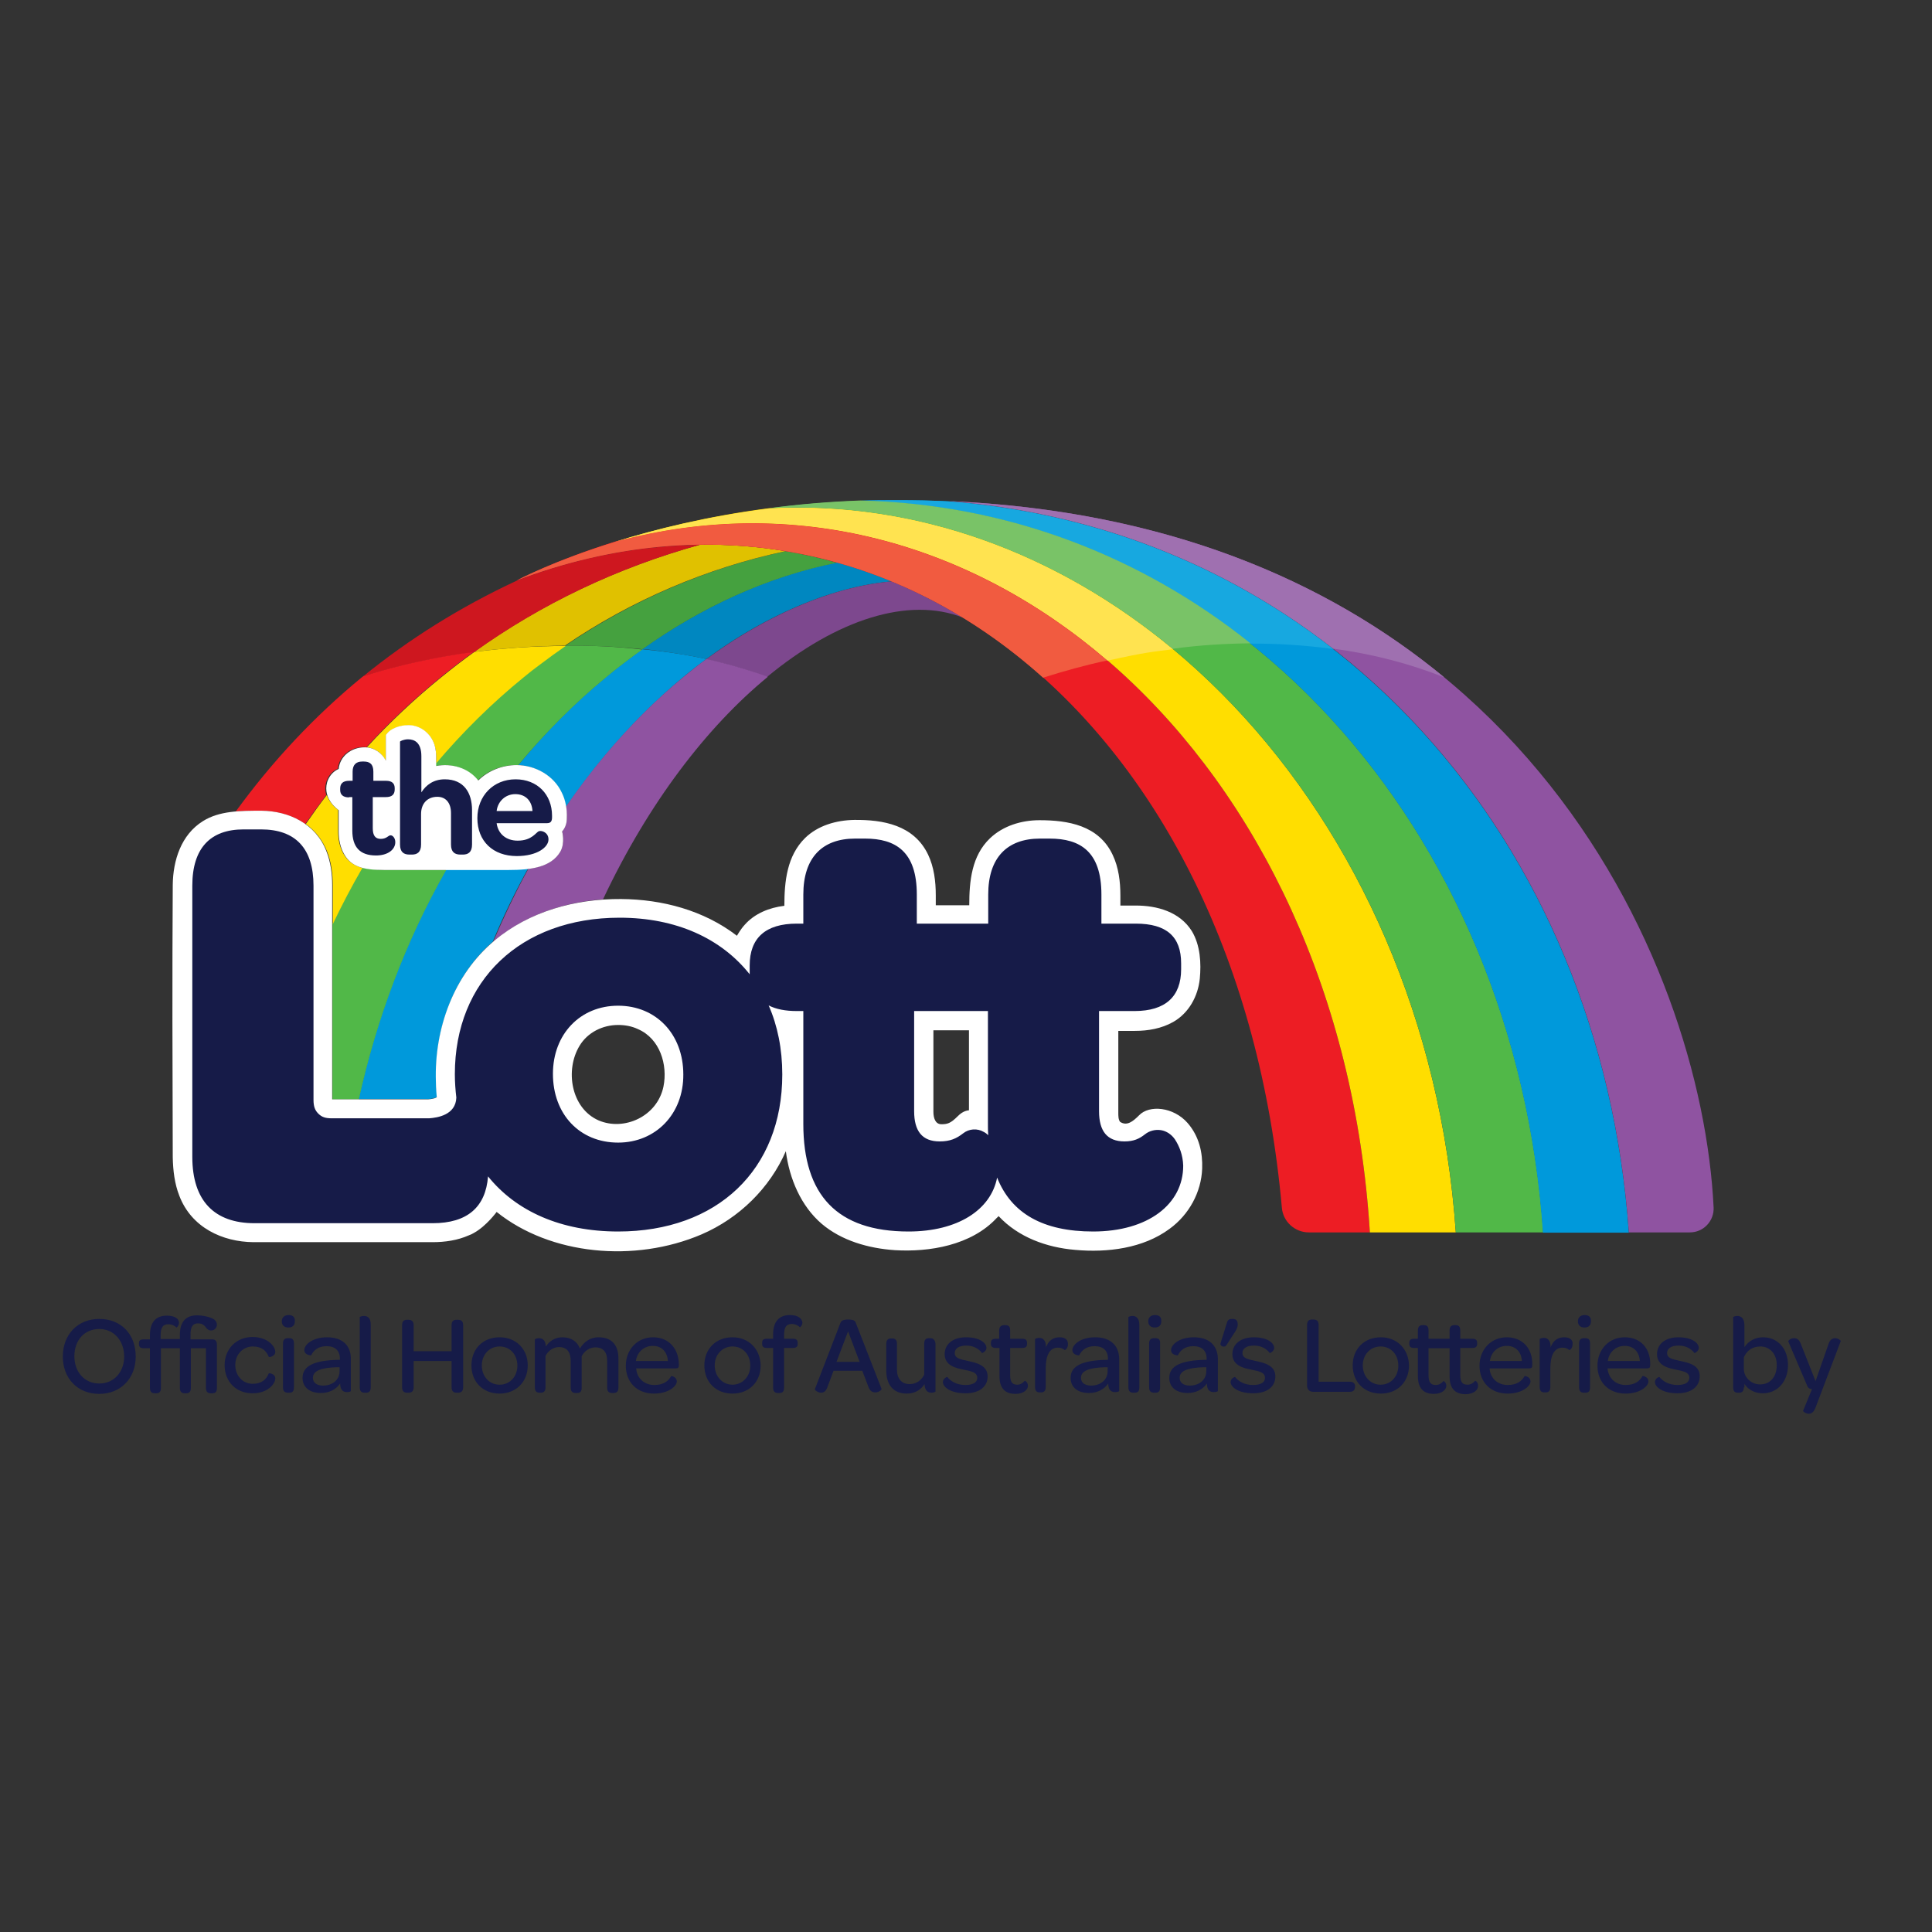 <?xml version="1.0" encoding="UTF-8"?> <svg xmlns="http://www.w3.org/2000/svg" xmlns:xlink="http://www.w3.org/1999/xlink" version="1.1" id="layer" x="0px" y="0px" viewBox="0 0 652 652" style="enable-background:new 0 0 652 652;" xml:space="preserve"><rect x="0" y="0" width="652" height="652" fill="#333333" stroke="none"/> <style type="text/css"> .st0{fill:#0087C0;} .st1{fill:#0099DB;} .st2{fill:#51B848;} .st3{fill:#45A13F;} .st4{fill:#FFDE00;} .st5{fill:#E0C100;} .st6{fill:#CE171F;} .st7{fill:#ED1D24;} .st8{fill:#7D488E;} .st9{fill:#8F53A1;} .st10{fill-rule:evenodd;clip-rule:evenodd;fill:#ED1D24;} .st11{fill-rule:evenodd;clip-rule:evenodd;fill:#FFDE00;} .st12{fill-rule:evenodd;clip-rule:evenodd;fill:#51B848;} .st13{fill-rule:evenodd;clip-rule:evenodd;fill:#0099DB;} .st14{fill-rule:evenodd;clip-rule:evenodd;fill:#8F53A1;} .st15{fill-rule:evenodd;clip-rule:evenodd;fill:#9F70B0;} .st16{fill-rule:evenodd;clip-rule:evenodd;fill:#17A8E0;} .st17{fill-rule:evenodd;clip-rule:evenodd;fill:#79C367;} .st18{fill-rule:evenodd;clip-rule:evenodd;fill:#FFE350;} .st19{fill-rule:evenodd;clip-rule:evenodd;fill:#F15B40;} .st20{fill:#FFFFFF;} .st21{fill-rule:evenodd;clip-rule:evenodd;fill:#161B48;} .st22{fill:#161B48;} </style> <path class="st0" d="M300.9,196.2c-6-2.5-12.2-4.6-18.4-6.4c-23.6,4.7-45.9,15.2-65.7,29.2c7.4,0.8,14.7,1.9,21.6,3.4 c8.2-6.1,17-11.4,26.3-15.8C276.1,201.3,288.4,197.3,300.9,196.2"></path> <path class="st1" d="M216.8,219.1c-2.2,1.5-4.3,3.1-6.4,4.7c-2,1.5-4,3.1-5.9,4.7c-10.9,9-20.7,18.9-29.6,29.7 c6,0.3,11.9,3.7,14.6,9.3c0.7,1.5,1.2,3.2,1.5,4.8c4.2-6,8.6-11.9,13.3-17.5c8-9.5,16.8-18.4,26.3-26.3c2.5-2.1,5.1-4.1,7.8-6.1 C231.5,220.9,224.2,219.8,216.8,219.1"></path> <path class="st1" d="M150.5,293.5c-13.7,24-23.5,50.3-29.5,77.4h23.6c1-0.1,2.1-0.2,2.9-0.7c0,0-0.3-3-0.3-5.3 c-0.6-17.5,5.8-35.5,19.1-47.1c3.5-8.5,7.5-16.7,11.9-24.7c-2.1,0.3-4.3,0.3-6.6,0.3H150.5z"></path> <path class="st2" d="M122.2,292.8c-3.6,6.2-6.9,12.5-10,19V371h8.9c6-27.1,15.8-53.4,29.5-77.4h-21.2 C126.5,293.5,124.1,293.3,122.2,292.8"></path> <path class="st3" d="M216.8,219.1c19.8-14.1,42.1-24.5,65.7-29.2c-5.7-1.6-11.5-2.9-17.3-3.9c-26.4,5.6-51.9,16.6-74.4,31.9 C199.5,217.8,208.3,218.2,216.8,219.1"></path> <path class="st2" d="M190.7,217.9c-3,2-5.9,4.1-8.7,6.3c-1.9,1.4-3.7,2.9-5.5,4.3c-10.7,8.7-20.5,18.4-29.5,29v1 c5.2-1,10.9,0.6,14.2,4.9c3.3-3.3,8.1-5.2,12.9-5.2c0.3,0,0.5,0,0.8,0c8.9-10.7,18.8-20.7,29.6-29.6c1.9-1.6,3.9-3.2,5.9-4.7 c2.1-1.6,4.2-3.2,6.4-4.7C208.3,218.2,199.5,217.8,190.7,217.9"></path> <path class="st4" d="M115.9,288.1c-1.3-2.3-1.8-5-1.8-7.6l0-7.2c0,0-2.8-1.9-3.8-5c-2.5,3.2-4.8,6.5-7.1,9.8 c3.1,2.2,5.6,5.3,7.2,9.3c1.4,3.6,1.9,7.5,1.9,11.4v0.2v12.9c3.1-6.5,6.4-12.8,10-19C119.4,292.1,117.3,290.6,115.9,288.1"></path> <path class="st5" d="M265.1,186c-9.4-1.6-19-2.3-28.8-2.2c-28.2,7.8-53.8,20.1-76.3,36.2c10.1-1.3,20.4-2,30.6-2.1 C213.2,202.5,238.7,191.6,265.1,186"></path> <path class="st4" d="M160.1,220c-3.8,2.7-7.5,5.6-11.1,8.5c-9,7.3-17.4,15.2-25.2,23.7c2.8,0.3,5.2,2,6.4,4.6v-8.6 c1.4-2.3,4.7-3.4,7.8-3.4c4.2,0.1,8,3.2,8.9,7.7c0.2,1,0.3,2,0.3,2.9v2.2c8.9-10.5,18.8-20.3,29.5-29c1.8-1.5,3.6-2.9,5.5-4.3 c2.9-2.2,5.8-4.3,8.7-6.3C180.5,218,170.2,218.7,160.1,220"></path> <path class="st6" d="M236.4,183.8c-1,0-1.7,0-2.5,0.1c-0.6,0-1.2,0-1.8,0.1c-0.1,0-0.3,0-0.4,0c-18.8,0.7-38,4.6-57.4,12 c-19.1,8.9-36.3,19.7-51.8,32.3c11.7-3.7,24.4-6.5,37.5-8.2C182.6,203.9,208.2,191.6,236.4,183.8"></path> <path class="st7" d="M122.6,228.2c-0.1,0.1-0.3,0.2-0.4,0.3c-16.1,13.2-30.3,28.4-42.6,45.3c2.8-0.2,5.8-0.2,8.7-0.2 c5.3,0.1,10.5,1.5,14.7,4.5c2.3-3.3,4.7-6.6,7.1-9.8c-0.4-1.3-0.5-2.7,0-4.4c0.6-2,2-3.7,3.9-4.5c0.4-4.2,4.2-7.3,8.8-7.3 c0.3,0,0.5,0,0.8,0.1c7.8-8.5,16.2-16.4,25.2-23.7c3.6-2.9,7.3-5.8,11.1-8.5C147,221.7,134.2,224.5,122.6,228.2"></path> <path class="st8" d="M324.9,208.4c-7.8-4.7-15.8-8.8-24-12.2c-12.5,1.1-24.8,5.1-36.3,10.5c-9.3,4.4-18,9.7-26.3,15.8 c7.2,1.6,14.1,3.5,20.5,6C282.5,208.9,306.7,201.3,324.9,208.4"></path> <path class="st9" d="M238.4,222.4c-2.7,1.9-5.2,4-7.8,6.1c-9.6,7.9-18.3,16.7-26.3,26.2c-4.7,5.6-9.2,11.5-13.3,17.5 c0.2,1.2,0.3,2.4,0.3,3.7c0,1.7-0.4,3.2-1.6,4.6c0,0,1.1,3.8-0.6,6.8c-2.1,3.7-6.1,5.3-10.8,5.9c-4.4,8-8.3,16.3-11.9,24.7 c0.2-0.2,0.4-0.4,0.7-0.6c10.1-8.4,23-12.8,36.4-13.8c15.4-32.7,35.2-58.3,55.5-75c0,0,0.1-0.1,0.1-0.1 C252.5,226,245.6,224,238.4,222.4"></path> <path class="st10" d="M207.5,182.8c124.7-33.9,244.8,72.8,254.8,233.1l0,0h-20.6c-4.7,0-8.7-3.6-9.1-8.3 c-14.8-165.7-134.6-258.5-258.1-211.7C175.3,195.4,187.1,189.2,207.5,182.8"></path> <path class="st11" d="M259.6,171.5c118.4-6.1,221.9,102.1,231.7,244.4H469h-6.7v0c-10-160.3-130.1-267-254.8-233 C221.1,178.6,238.7,174.2,259.6,171.5"></path> <path class="st12" d="M290.4,169c125.4,2.9,221.1,110.8,230.4,246.9h-14.7h-14.8C481.5,273.6,378,165.5,259.6,171.5 C269.2,170.3,279.5,169.4,290.4,169"></path> <path class="st13" d="M290.4,169c4.1-0.2,8.3-0.2,12.5-0.2c5.9,0,11.6,0.1,17.2,0.4c129.1,10,220.3,114.5,229.6,246.8 c-8.6,0-18.6,0-29,0C511.5,279.8,415.7,171.9,290.4,169"></path> <path class="st14" d="M320.1,169.1c191.1,8.4,254.2,155.7,258.2,238.4c0.1,2.2-0.7,4.3-2.2,5.9c-1.5,1.6-3.6,2.5-5.8,2.5 c-5.1,0-12.2,0-20.6,0C540.4,283.6,449.2,179.1,320.1,169.1"></path> <path class="st15" d="M449.9,218.9c-36-28.1-80.1-45.9-129.8-49.8c73.3,3.2,127.8,26.9,167.3,59.5 C475.9,224,463.3,220.7,449.9,218.9"></path> <path class="st16" d="M422,217.2c-36.9-29.4-81.9-47.1-131.6-48.2c4.1-0.2,8.3-0.2,12.5-0.2c5.8,0,11.6,0.1,17.2,0.4 c49.7,3.9,93.8,21.7,129.8,49.8c-4.7-0.6-9.4-1.1-14.3-1.4h0c-4.3-0.3-8.7-0.4-13.2-0.4L422,217.2z"></path> <path class="st17" d="M395.8,219c-38.8-32.2-86.2-50-136.2-47.5c9.6-1.3,19.9-2.2,30.8-2.6c49.7,1.2,94.8,18.8,131.6,48.2 c-8.4,0.1-17.1,0.6-25.9,1.8L395.8,219z"></path> <path class="st18" d="M373.7,222.9c-46.3-39.8-105.7-56.5-166.3-40c13.7-4.3,31.3-8.6,52.2-11.3c50-2.6,97.4,15.3,136.2,47.5 c-7,0.9-9.2,1-21.8,3.8L373.7,222.9z"></path> <path class="st19" d="M352,228.7c-48.2-43.3-112.4-57.5-177.7-32.8c1-0.5,12.8-6.7,33.1-13c60.5-16.4,119.9,0.2,166.2,40 C366.5,224.4,359.3,226.4,352,228.7"></path> <path class="st20" d="M327.1,347.7H315c0,9.2,0,18.3,0,27.5c0,2,0.6,4.2,2.7,4.2c2,0,3.1-0.3,5.4-2.6c0.9-0.9,2.1-1.9,3.8-2.1 c0,0,0.1,0,0.1,0V347.7z M208.6,345.9c-5.2,0-10.3,2.5-13,7c-5,8.2-2.9,21.1,6.4,25.2c8.6,3.7,19.8-1.3,21.9-11.4 c1.5-7.4-1.2-16.2-8.6-19.4C213.2,346.3,210.9,345.9,208.6,345.9 M377.4,347.7c0,9.2,0,18.3,0,27.5c0,0.1,0,0.2,0,0.3 c0,1.1,0,2.3,0.6,3.1c2.3,1.5,4.3-0.1,6.4-2.2c3.4-3.6,11.6-2.9,16.4,2.6c3.9,4.5,5.1,10,4.9,15.4c-0.3,7.9-4.4,15.5-11,20.3 c-8.9,6.6-21,8.1-31.9,7.1c-9.5-0.8-19.1-4.2-25.8-11.4c0,0-0.2,0.3-0.6,0.6c-8.6,9.3-22.8,11.6-34.4,10.9c-8.9-0.6-18-3.2-24.7-8.9 c-7-6-10.9-15.2-12.1-24.5c-5.4,12.4-15.7,22.6-28.5,28.1c-22.5,9.6-50.9,7-69.1-7.6c0,0-3.5,4.8-7.7,7.1c-0.5,0.3-1.1,0.6-1.7,0.8 c-3.8,1.7-8.1,2.3-12.2,2.3c-20.2,0-40.3,0-60.5,0c-10.4-0.1-20.9-4.9-25-15.7c-1.6-4.1-2.1-8.5-2.2-12.9c-0.1-30.7-0.2-61.4,0-92 c0.1-8.2,2.8-16.9,10.2-21.5c5.6-3.5,12.6-3.5,19.8-3.5c9.1,0.1,18.3,4.3,21.9,13.8c1.4,3.6,1.9,7.5,1.9,11.4v0.2v72h32.4 c1-0.1,2.1-0.2,2.9-0.7c0,0-0.3-3-0.3-5.3c-0.6-17.8,6-36.1,19.8-47.6c11.7-9.8,27.2-14.1,42.7-14c13.9,0.1,27.9,3.8,39.1,12.4 c0,0,1.2-2.2,2.7-3.8c3.3-3.7,8.2-5.7,13.2-6.3l0.1,0c0-8.3,0.9-16.9,7-22.9c4.3-4.2,10.5-6,16.6-6.1c9.7-0.1,20.1,1.7,24.9,11.7 c2,4.2,2.6,9,2.6,13.7v3.4h11.3c0-8.1,0.8-16.7,7-22.6c4.4-4.2,10.6-6.1,16.7-6.1c9.6,0,20,1.7,24.7,11.7c2,4.2,2.6,9,2.6,13.7v3.4 h5.2c7.2,0,14.8,2.1,18.9,8.6c2.9,4.8,3.2,10.9,2.7,16.1c-0.6,5.9-3.7,11.6-9,14.6c-3.9,2.2-8.4,3-12.9,3H377.4z"></path> <path class="st21" d="M396.5,384.5c-1.1-1.6-2.8-2.8-4.7-3.1c-1.9-0.3-3.9,0.2-5.4,1.4c-1.9,1.5-3.8,2.4-6.9,2.4 c-5.9,0-8.6-3.5-8.6-10.2v-33.8h12c10.4,0,15.7-4.9,15.7-14.1v-2c0-9-4.9-13.4-15.3-13.4h-11.6v-9.8c0-14.5-7.1-18.9-17.5-18.9H351 c-11.2,0-17.5,6.5-17.5,18.9v9.8h-24.1v-9.8c0-14.5-7.1-18.9-17.5-18.9h-3.3c-11.2,0-17.5,6.5-17.5,18.9v9.8h-2.2 c-10.6,0-15.9,4.9-15.9,14.1v2.2c0,0.3,0,0.5,0,0.8c-9.6-12.1-24.8-19.1-43.9-19.1c-33.4,0-55.6,21.2-55.6,52.8 c0,2.7,0.2,5.4,0.5,7.9c-0.2,5.9-6.4,6.8-9.2,7h-32.8c-2.2,0-3.4-0.4-4.6-1.6c-1.1-1.1-1.6-2.4-1.6-4.6v-72.3c0-12.6-6.1-19-17.7-19 h-5.9c-11.2,0-17.3,6.3-17.3,19v91.5c0,14.9,7.5,22.4,21,22.4h60.1c11.8,0,17.9-5.5,18.7-15.8c9.5,11.8,24.7,18.6,43.9,18.6 c33.4,0,55.4-20.8,55.4-53c0-8.6-1.6-16.5-4.6-23.3c2.5,1.3,5.7,1.9,9.5,1.9h2.2v38.1c0,24,11.4,36.3,35.5,36.3 c16.6,0,27.8-7.3,29.9-18.2c4.8,12.1,15.5,18.2,32.4,18.2c18.5,0,30.4-9.2,30.4-22.2C399.2,389.8,398,386.8,396.5,384.5 M208.6,385.6c-13,0-22-9.6-22-23.2c0-13.4,9.2-23,22-23c12.8,0,22,9.6,22,23.2C230.7,375.9,221.3,385.6,208.6,385.6 M333.4,341.2 v38.1c0,1.3,0,2.6,0.1,3.8c-0.4-0.4-0.9-0.8-1.5-1.1c-2.2-1.3-5-1.1-7,0.5c-2.2,1.7-4.3,2.7-7.9,2.7c-5.9,0-8.6-3.5-8.6-10.2v-33.8 H333.4z"></path> <path class="st20" d="M130.2,256.7v-8.6c1.4-2.3,4.7-3.4,7.8-3.4c4.2,0.1,8,3.2,8.9,7.7c0.2,1,0.3,1.9,0.3,2.9v3.2 c5.2-1,10.9,0.6,14.2,4.9c3.3-3.3,8.1-5.2,12.9-5.2c6.3,0,12.6,3.5,15.3,9.3c1.3,2.6,1.8,5.6,1.7,8.5c0,1.7-0.4,3.2-1.6,4.6 c0,0,1.1,3.8-0.6,6.8c-3.1,5.3-9.9,6.2-17.4,6.2h-42.2c-6.9,0-11-1.1-13.4-5.4c-1.3-2.3-1.8-5-1.8-7.6l0-7.2c0,0-5.5-3.6-3.9-9.4 c0.6-2,2-3.7,3.9-4.5c0.4-4.2,4.1-7.3,8.8-7.3C126.1,252.2,128.9,254,130.2,256.7"></path> <path class="st22" d="M117.8,269.1c-2,0-3-0.9-3-2.5v-0.5c0-1.7,1-2.6,3-2.6h1.2v-3.1c0-2.3,1.2-3.4,3.2-3.4h0.6 c1.9,0,3.2,0.8,3.2,3.4v3.1h4.3c2,0,2.9,0.9,2.9,2.5v0.4c0,1.7-0.9,2.6-3,2.6h-4.4v10.5c0,2.4,0.8,3.6,2.7,3.6 c1.9,0,2.5-1.1,3.2-1.2c0.8-0.1,1.7,0.9,1.7,2.3c0,2.5-2.5,4.5-6.5,4.5c-5.5,0-8-2.9-8-8.4v-11.3H117.8z M142.2,267.4v-12.2 c0-4.6-2.3-5.7-4.5-5.7c-1.4,0-2.7,0.6-2.7,0.8V285c0,2.6,1.3,3.4,3.2,3.4h0.8c1.8,0,3.1-0.8,3.1-3.4v-10.3c0-3.5,2.1-5.8,5.5-5.8 c2.8,0,4.6,2,4.6,5.5V285c0,2.6,1.3,3.4,3.2,3.4h0.8c1.8,0,3.1-0.8,3.1-3.4v-11.6c0-5.8-2.7-10.4-9.2-10.4 C146.3,263,143.8,264.9,142.2,267.4 M167.6,277.8c0.5,3.7,3.3,5.9,7.1,5.9c4.9,0,6.2-2.9,7.2-3.2c0.9-0.3,3.2,0.4,3.2,2.8 c0,2.6-3.8,5.6-10.7,5.6c-8,0-13.3-5-13.3-12.8c0-7.5,5.4-13.1,12.9-13.1c7.3,0,12.3,5.1,12.3,12.3v0.5c0,1.3-0.4,2-1.7,2H167.6 M179.7,273.7c-0.2-3.4-2.3-5.7-5.8-5.7c-3.3,0-5.9,2.4-6.3,5.7H179.7z"></path> <path class="st22" d="M122.8,444.1c-0.7,0-1.4,0.3-1.4,0.4v23.7c0,1.4,0.7,1.8,1.7,1.8h0.4c1,0,1.6-0.4,1.6-1.8v-21 C125.2,444.7,124,444.1,122.8,444.1 M168.6,451.3c-5.6,0-9.5,3.9-9.5,9.5c0,5.6,3.9,9.5,9.5,9.5c5.5,0,9.5-3.9,9.5-9.5 C178.1,455.3,174.2,451.3,168.6,451.3 M168.6,467.3c-3.5,0-6-2.8-6-6.5c0-3.7,2.6-6.4,6-6.4c3.5,0,6,2.7,6,6.5 C174.6,464.5,172.1,467.3,168.6,467.3 M154.6,445.4h-0.6c-1.1,0-1.6,0.6-1.6,1.8v8.8h-12.8v-8.8c0-1.2-0.6-1.8-1.7-1.8h-0.6 c-1.1,0-1.6,0.6-1.6,1.8v21c0,1.2,0.6,1.8,1.6,1.8h0.6c1.1,0,1.7-0.6,1.7-1.8v-8.9h12.8v8.9c0,1.2,0.6,1.8,1.6,1.8h0.6 c1.1,0,1.7-0.6,1.7-1.8v-21C156.3,446,155.8,445.4,154.6,445.4 M202,451.3c-3,0-5,1.7-6.3,3.8c-0.9-2.4-3-3.8-5.9-3.8 c-2.5,0-4.4,1.3-5.6,3.1c-0.1-2.3-1.3-2.8-2.3-2.8c-0.7,0-1.4,0.3-1.4,0.4v16.2c0,1.4,0.7,1.8,1.6,1.8h0.4c0.9,0,1.6-0.4,1.6-1.8 v-10.6c0.9-1.8,2.7-3,4.5-3c2.7,0,4,1.6,4,4.8v8.9c0,1.4,0.7,1.8,1.7,1.8h0.4c1,0,1.6-0.4,1.6-1.8v-10.6c0.9-1.8,2.7-3,4.6-3 c2.7,0,4,1.6,4,4.6v9c0,1.4,0.7,1.8,1.7,1.8h0.4c1,0,1.7-0.4,1.7-1.8v-9.5C208.8,454.1,206.6,451.3,202,451.3 M220.4,451.3 c-5.3,0-9.2,4.1-9.2,9.6c0,5.6,3.8,9.4,9.5,9.4c4.9,0,7.7-2.5,7.7-4.1c0-1.6-1.9-1.9-1.9-1.8c-0.9,1.6-2.5,3-5.7,3 c-3.4,0-5.9-2.3-6.1-5.6h13.3c0.9,0,1.1-0.3,1.1-1.1v-0.3C229,455,225.6,451.3,220.4,451.3 M214.6,459.3c0.4-3,2.7-5.1,5.7-5.1 c3,0,4.9,2,5.1,5.1H214.6z M535,451.6h-0.4c-1,0-1.7,0.4-1.7,1.8v14.8c0,1.4,0.7,1.8,1.7,1.8h0.4c1,0,1.6-0.4,1.6-1.8v-14.8 C536.6,452,536,451.6,535,451.6 M534.8,443.8c-1.4,0-2.3,0.8-2.3,2.1c0,1.3,0.8,2.1,2.2,2.1c1.4,0,2.2-0.7,2.2-2.1 C537,444.5,536.2,443.8,534.8,443.8 M97.6,451.6h-0.4c-1,0-1.7,0.4-1.7,1.8v14.8c0,1.4,0.7,1.8,1.7,1.8h0.4c1,0,1.6-0.4,1.6-1.8 v-14.8C99.2,452,98.6,451.6,97.6,451.6 M85.3,454.4c3.1,0,4.6,1.5,5.4,3.5c0.1,0.2,2.2-0.1,2.2-1.7c0-1.7-2.4-5-7.7-5 c-5.4,0-9.4,4-9.4,9.5c0,5.6,3.9,9.5,9.4,9.5c5.3,0,7.7-3.3,7.7-5c0-1.6-2.1-1.9-2.2-1.7c-0.8,2-2.4,3.5-5.4,3.5 c-3.4,0-5.9-2.7-5.9-6.4C79.4,457.1,82,454.4,85.3,454.4 M33.5,445.1c-7.2,0-12.3,5.2-12.3,12.7c0,7.4,5,12.6,12.3,12.6 c7.2,0,12.3-5.2,12.3-12.6C45.8,450.2,40.8,445.1,33.5,445.1 M33.5,466.9c-4.9,0-8.4-3.8-8.4-9.2c0-5.4,3.4-9.2,8.4-9.2 c4.9,0,8.4,3.9,8.4,9.3C41.9,463.1,38.4,466.9,33.5,466.9 M66.8,446.6c1,0,1.9,0.3,2.7,1.4c0.4,0.6,1,1,1.7,1c1.2,0,2-0.9,2-2 c0-0.7-0.4-1.3-0.9-1.7c0,0,0,0,0,0c-0.9-0.6-3.1-1.4-5.9-1.4c-3.6,0-5.7,2.1-5.7,6.6v1.4h-6.5v-1.3c0-2.6,0.8-3.7,2.6-3.7 c1.1,0,2.2,0.5,2.7,1.1c0.1,0.1,0.9-0.6,0.9-1.6c0-1.3-1.3-2.4-4.1-2.4c-3.6,0-5.7,2.1-5.7,6.6v1.4h-2.1c-1.2,0-1.6,0.4-1.6,1.3v0.3 c0,0.9,0.4,1.4,1.6,1.4h2.1v13.4c0,1.4,0.7,1.8,1.7,1.8h0.4c1,0,1.6-0.4,1.6-1.8v-13.4h6.4v13.4c0,1.4,0.7,1.8,1.7,1.8h0.4 c1,0,1.6-0.4,1.6-1.8v-13.4h5.1v13.4c0,1.4,0.7,1.8,1.7,1.8h0.4c1,0,1.6-0.4,1.6-1.8v-14.6c0-1.4-0.7-1.8-1.6-1.8h-0.4 c-0.1,0-0.1,0-0.2,0h0h-6.7v-1.3C64.2,447.9,65,446.6,66.8,446.6 M110.4,451.3c-5.1,0-7.7,2.6-7.7,4.3c0,1.8,2.3,1.8,2.3,1.8 c0.8-1.7,2.4-3.1,5.2-3.1c2.9,0,4.5,1.5,4.5,4.2v0.4h-0.5c-8.1,0.2-12.1,2-12.1,6.1c0,3.1,2.3,5.1,6.2,5.1c2.8,0,5.1-1.2,6.5-3.2 c0,2.2,1,2.9,2.3,2.9c0.7,0,1.3-0.2,1.3-0.4v-11.1C118.3,454,115.5,451.3,110.4,451.3 M114.6,462.7c0,2.9-2.3,4.9-5.6,4.9 c-2.1,0-3.4-1-3.4-2.6c0-2.4,2.7-3.4,8-3.6l1,0V462.7z M567.1,459.3c-2.9-0.6-4.5-1-4.5-2.7c0-1.5,1.3-2.5,3.9-2.5 c2.3,0,4.2,1,5.3,2.5c0.1,0.1,1.5-0.6,1.5-1.7c0-1.7-2.3-3.6-6.9-3.6c-4.4,0-7.2,2.3-7.2,5.7c0,3.8,3.7,4.7,6.3,5.2 c3,0.6,4.6,1,4.6,2.8c0,1.5-1.4,2.4-4,2.4c-2.8,0-4.9-1.2-6.1-2.7c-0.1-0.1-1.5,0.5-1.5,1.7c0,1.7,2.6,3.8,7.6,3.8 c4.6,0,7.5-2.2,7.5-5.7C573.7,460.7,569.9,459.9,567.1,459.3 M247.2,451.3c-5.6,0-9.5,3.9-9.5,9.5c0,5.6,3.9,9.5,9.5,9.5 c5.6,0,9.5-3.9,9.5-9.5C256.6,455.3,252.7,451.3,247.2,451.3 M247.2,467.3c-3.4,0-6-2.8-6-6.5c0-3.7,2.6-6.4,6-6.4 c3.5,0,6,2.7,6,6.5C253.2,464.5,250.6,467.3,247.2,467.3 M466,451.3c-5.6,0-9.5,3.9-9.5,9.5c0,5.6,3.9,9.5,9.5,9.5 c5.6,0,9.5-3.9,9.5-9.5C475.4,455.3,471.5,451.3,466,451.3 M465.9,467.3c-3.4,0-6-2.8-6-6.5c0-3.7,2.6-6.4,6-6.4c3.5,0,6,2.7,6,6.5 C471.9,464.5,469.4,467.3,465.9,467.3 M97.4,443.8c-1.4,0-2.3,0.8-2.3,2.1c0,1.3,0.8,2.1,2.2,2.1c1.4,0,2.2-0.7,2.2-2.1 C99.6,444.5,98.8,443.8,97.4,443.8 M548.3,451.3c-5.3,0-9.2,4.1-9.2,9.6c0,5.6,3.8,9.4,9.5,9.4c4.9,0,7.7-2.5,7.7-4.1 c0-1.6-1.9-1.9-2-1.8c-0.9,1.6-2.5,3-5.7,3c-3.4,0-5.8-2.3-6.1-5.6h13.3c0.9,0,1.1-0.3,1.1-1.1v-0.3 C557,455,553.6,451.3,548.3,451.3 M542.6,459.3c0.4-3,2.7-5.1,5.7-5.1c3,0,4.9,2,5.1,5.1H542.6z M402.9,451.3 c-5.1,0-7.7,2.6-7.7,4.3c0,1.8,2.3,1.8,2.3,1.8c0.8-1.7,2.4-3.1,5.2-3.1c2.9,0,4.5,1.5,4.5,4.2v0.4h-0.5c-8.1,0.2-12.1,2-12.1,6.1 c0,3.1,2.3,5.1,6.2,5.1c2.8,0,5.1-1.2,6.5-3.2c0,2.2,1,2.9,2.3,2.9c0.7,0,1.4-0.2,1.4-0.4v-11.1C410.8,454,408,451.3,402.9,451.3 M407.1,462.7c0,2.9-2.3,4.9-5.6,4.9c-2.1,0-3.4-1-3.4-2.6c0-2.4,2.7-3.4,8-3.6l1,0V462.7z M382.2,444.1c-0.7,0-1.4,0.3-1.4,0.4 v23.7c0,1.4,0.7,1.8,1.7,1.8h0.4c1,0,1.6-0.4,1.6-1.8v-21C384.5,444.7,383.3,444.1,382.2,444.1 M417.7,447v-0.1 c0-1.2-0.6-1.8-1.6-1.8h-0.3c-1.3,0-1.6,0.6-1.9,1.8l-2,6.4c-0.3,1.1,1.4,1.5,1.9,0.8l3.1-4.8C417.4,448.5,417.7,447.7,417.7,447 M389.9,451.6h-0.4c-1,0-1.7,0.4-1.7,1.8v14.8c0,1.4,0.7,1.8,1.7,1.8h0.4c1,0,1.6-0.4,1.6-1.8v-14.8 C391.6,452,390.9,451.6,389.9,451.6 M389.8,443.8c-1.4,0-2.3,0.8-2.3,2.1c0,1.3,0.8,2.1,2.2,2.1c1.4,0,2.2-0.7,2.2-2.1 C392,444.5,391.2,443.8,389.8,443.8 M497.8,466c-0.6,0.7-1.4,1.3-2.6,1.3c-1.8,0-2.4-1.1-2.4-3.3v-9.1h4.1c1.2,0,1.6-0.5,1.6-1.4 v-0.3c0-0.9-0.4-1.4-1.6-1.4h-4.1V449c0-1.4-0.6-1.8-1.6-1.8h-0.4c-1,0-1.6,0.5-1.6,1.8v2.8h-7.1V449c0-1.4-0.6-1.8-1.6-1.8h-0.4 c-1,0-1.6,0.5-1.6,1.8v2.8h-1.3c-1.2,0-1.6,0.5-1.6,1.4v0.3c0,0.9,0.4,1.4,1.6,1.4h1.3v9.5c0,3.9,1.7,6,5.4,6c2.7,0,4.2-1.4,4.2-2.7 c0-1.2-0.9-1.7-1-1.6c-0.6,0.7-1.4,1.3-2.6,1.3c-1.8,0-2.4-1.1-2.4-3.3v-9.1h7.1v9.5c0,3.9,1.7,6,5.4,6c2.7,0,4.2-1.4,4.2-2.7 C498.9,466.4,497.9,465.9,497.8,466 M455.6,466.3H445v-19.2c0-1.2-0.6-1.8-1.7-1.8h-0.6c-1,0-1.6,0.6-1.6,1.8v20.5 c0,1.3,0.8,2.1,2.1,2.1h12.3c1.2,0,1.8-0.6,1.8-1.7V468C457.4,466.9,456.7,466.3,455.6,466.3 M423.8,459.3c-2.9-0.6-4.5-1-4.5-2.7 c0-1.5,1.3-2.5,3.9-2.5c2.3,0,4.2,1,5.3,2.5c0.1,0.1,1.5-0.6,1.5-1.7c0-1.7-2.3-3.6-6.9-3.6c-4.4,0-7.2,2.3-7.2,5.7 c0,3.8,3.7,4.7,6.3,5.2c3,0.6,4.7,1,4.7,2.8c0,1.5-1.4,2.4-4,2.4c-2.9,0-4.9-1.2-6.1-2.7c-0.1-0.1-1.5,0.5-1.5,1.7 c0,1.7,2.6,3.8,7.6,3.8c4.7,0,7.5-2.2,7.5-5.7C430.4,460.7,426.5,459.9,423.8,459.3 M345.8,466c-0.6,0.7-1.4,1.3-2.5,1.3 c-1.8,0-2.4-1.1-2.4-3.3v-9.1h4.1c1.2,0,1.6-0.5,1.6-1.4v-0.3c0-0.9-0.4-1.4-1.6-1.4h-4.1V449c0-1.4-0.6-1.8-1.6-1.8h-0.4 c-1,0-1.7,0.5-1.7,1.8v2.8H336c-1.2,0-1.6,0.5-1.6,1.4v0.3c0,0.9,0.5,1.4,1.6,1.4h1.3v9.5c0,3.9,1.7,6,5.4,6c2.7,0,4.2-1.4,4.2-2.7 C346.9,466.4,345.9,465.9,345.8,466 M369.6,451.3c-5.1,0-7.7,2.6-7.7,4.3c0,1.8,2.3,1.8,2.3,1.8c0.8-1.7,2.4-3.1,5.2-3.1 c2.9,0,4.5,1.5,4.5,4.2v0.4h-0.5c-8.1,0.2-12.1,2-12.1,6.1c0,3.1,2.3,5.1,6.2,5.1c2.8,0,5.1-1.2,6.5-3.2c0,2.2,1,2.9,2.3,2.9 c0.7,0,1.4-0.2,1.4-0.4v-11.1C377.5,454,374.7,451.3,369.6,451.3 M373.8,462.7c0,2.9-2.3,4.9-5.6,4.9c-2.1,0-3.4-1-3.4-2.6 c0-2.4,2.7-3.4,8-3.6l1,0V462.7z M286.3,445.3c-1.8,0-2.4,0.4-2.7,1.2l-8.6,22.3c-0.1,0.3,1,1.2,2.1,1.2c0.8,0,1.6-0.4,2.1-1.8 l2.1-5.6h9.7l2.1,5.5c0.5,1.4,1.4,1.8,2.3,1.8c1.2,0,2.2-0.9,2.1-1.2l-8.7-22.3C288.6,445.8,288.1,445.3,286.3,445.3 M282.3,459.6 l3.9-10.3l3.9,10.3H282.3z M527.9,451.3c-2.3,0-3.8,1.2-4.6,3.4c0-2.6-1.2-3.2-2.3-3.2c-0.8,0-1.4,0.3-1.4,0.4v16.2 c0,1.4,0.7,1.8,1.6,1.8h0.4c0.9,0,1.6-0.4,1.6-1.8v-6.3c0-4.2,1.2-7,4.1-7c1,0,1.7,0.3,2.3,0.8c0.1,0.1,1.1-0.5,1.1-1.9 C530.9,452.2,529.8,451.3,527.9,451.3 M326.7,459.3c-2.9-0.6-4.5-1-4.5-2.7c0-1.5,1.4-2.5,3.9-2.5c2.3,0,4.2,1,5.3,2.5 c0.1,0.1,1.5-0.6,1.5-1.7c0-1.7-2.3-3.6-6.9-3.6c-4.4,0-7.2,2.3-7.2,5.7c0,3.8,3.7,4.7,6.3,5.2c3,0.6,4.7,1,4.7,2.8 c0,1.5-1.4,2.4-4,2.4c-2.9,0-4.9-1.2-6.1-2.7c-0.1-0.1-1.5,0.5-1.5,1.7c0,1.7,2.6,3.8,7.6,3.8c4.7,0,7.5-2.2,7.5-5.7 C333.3,460.7,329.4,459.9,326.7,459.3 M313.9,451.6h-0.4c-0.9,0-1.6,0.4-1.6,1.8v10.5c-0.9,1.9-2.7,3.2-4.9,3.2 c-2.7,0-4.3-1.8-4.3-4.9v-8.7c0-1.4-0.7-1.8-1.6-1.8h-0.4c-0.9,0-1.6,0.4-1.6,1.8v9.1c0,4.5,2.2,7.7,6.9,7.7c2.8,0,4.8-1.3,6-3.2 c0.1,2.3,1.2,2.9,2.4,2.9c0.7,0,1.3-0.3,1.3-0.4v-16.2C315.5,452,314.8,451.6,313.9,451.6 M508.5,451.3c-5.3,0-9.2,4.1-9.2,9.6 c0,5.6,3.8,9.4,9.5,9.4c4.9,0,7.7-2.5,7.7-4.1c0-1.6-1.9-1.9-2-1.8c-0.9,1.6-2.5,3-5.7,3c-3.4,0-5.9-2.3-6.1-5.6H516 c0.9,0,1.1-0.3,1.1-1.1v-0.3C517.2,455,513.7,451.3,508.5,451.3 M502.8,459.3c0.4-3,2.7-5.1,5.7-5.1c3,0,4.9,2,5.1,5.1H502.8z M266.6,443.8c-3.6,0-5.7,2.1-5.7,6.6v1.4h-2.1c-1.2,0-1.6,0.4-1.6,1.4v0.3c0,0.9,0.4,1.4,1.6,1.4h2.1v13.4c0,1.4,0.7,1.8,1.7,1.8 h0.4c1,0,1.6-0.4,1.6-1.8v-13.4h3c1.2,0,1.6-0.5,1.6-1.4v-0.3c0-0.9-0.4-1.4-1.6-1.4h-3v-1.3c0-2.6,0.8-3.7,2.6-3.7 c1.1,0,2.2,0.5,2.7,1.1c0.1,0.1,0.9-0.6,0.9-1.6C270.6,445,269.4,443.8,266.6,443.8 M357.6,451.3c-2.3,0-3.8,1.2-4.6,3.4 c0-2.6-1.2-3.2-2.3-3.2c-0.7,0-1.4,0.3-1.4,0.4v16.2c0,1.4,0.7,1.8,1.6,1.8h0.4c0.9,0,1.6-0.4,1.6-1.8v-6.3c0-4.2,1.2-7,4.1-7 c1,0,1.7,0.3,2.3,0.8c0.1,0.1,1.1-0.5,1.1-1.9C360.5,452.2,359.5,451.3,357.6,451.3 M588.5,468.2c0,1.4-0.7,1.8-1.6,1.8h-0.4 c-1,0-1.6-0.4-1.6-1.8v-23.7c0-0.1,0.6-0.4,1.4-0.4c1.1,0,2.4,0.6,2.4,3.2v7.3c1.4-2,3.5-3.3,6.3-3.3c4.8,0,8.4,3.7,8.4,9.4 c0,5.6-3.6,9.5-8.5,9.5c-3,0-5.2-1.5-6.2-3.2V468.2z M594.1,454.4c-2.8,0-4.7,1.5-5.6,3.7v4c0.1,2.9,2.6,5.1,5.5,5.1 c3.4,0,5.6-2.6,5.6-6.4C599.7,457.1,597.4,454.4,594.1,454.4 M608.5,476.1l3-7.3c-0.8-0.1-1.3-0.3-1.6-1.1l-6.4-15 c-0.1-0.2,0.7-1.1,1.9-1.1c1.1,0,1.8,0.5,2.4,2.1l4.9,12.4l4.3-12.3c0.5-1.7,1.4-2.2,2.3-2.2c1,0,2,0.8,1.9,1l-8.5,22.4 c-0.6,1.6-1.4,2.1-2.3,2.1C609.4,477.1,608.4,476.3,608.5,476.1"></path> </svg> 
